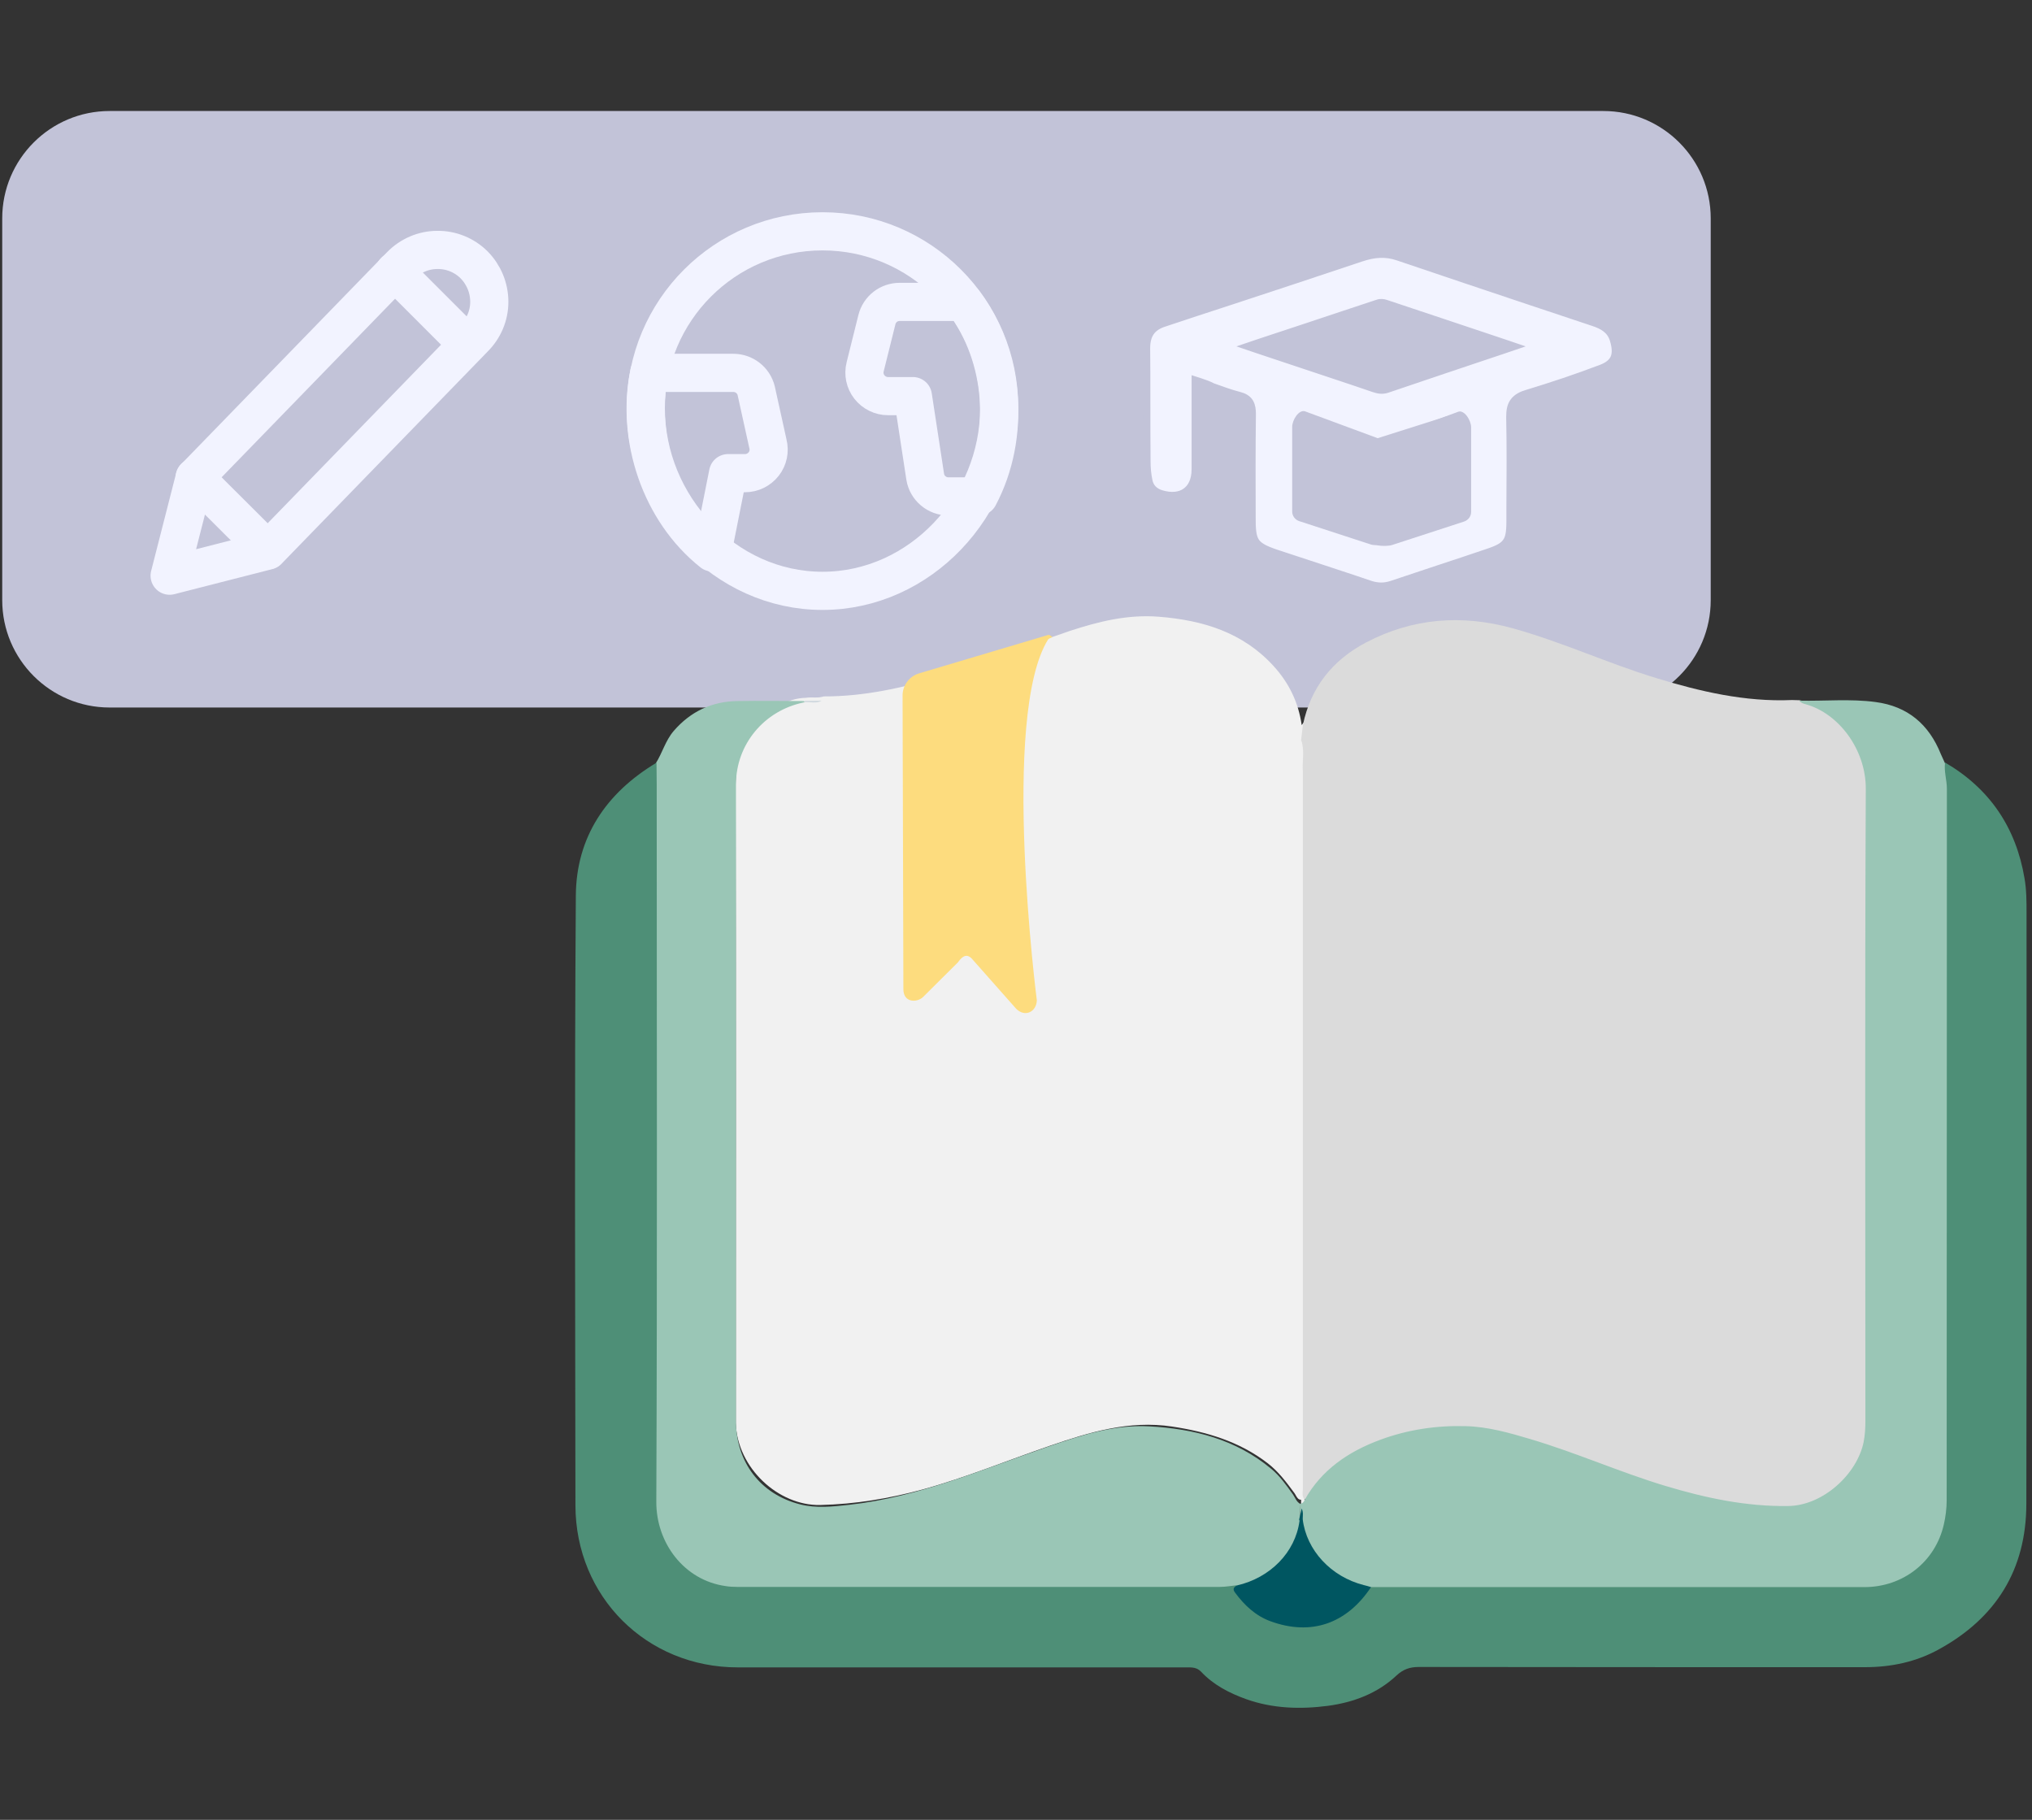 <?xml version="1.0" encoding="utf-8"?>
<!-- Generator: Adobe Illustrator 26.4.1, SVG Export Plug-In . SVG Version: 6.00 Build 0)  -->
<svg version="1.1" xmlns="http://www.w3.org/2000/svg" xmlns:xlink="http://www.w3.org/1999/xlink" x="0px" y="0px"
	 viewBox="0 0 1005 900" enable-background="new 0 0 1005 900" xml:space="preserve">
<rect x="0" y="0" width="1005" height="900" fill="#333333" stroke="none"/>
<g id="Ebene_2">
	<g>
		<path fill="#C2C3D8" d="M54.2,54.9H793c29.3,0,53.1,23.8,53.1,53.1v188.8c0,29.3-23.8,53.1-53.1,53.1H54.2
			c-29.3,0-53.1-23.8-53.1-53.1V108C1.1,78.7,24.9,54.9,54.2,54.9z"/>
		<path fill="none" stroke="#F2F3FF" stroke-width="18.877" stroke-linecap="round" stroke-linejoin="round" d="M234.5,131
			c-4.8-4.8-11.4-7.5-18.2-7.4c-6.8,0-13.3,2.8-18.1,7.7L96.3,236.2l-12.4,48.5l48.5-12.4l101.9-104.9c4.9-4.8,7.7-11.3,7.7-18.1
			C242,142.4,239.3,135.9,234.5,131z"/>
		<path fill="none" stroke="#F2F3FF" stroke-width="18.877" stroke-linecap="round" stroke-linejoin="round" d="M195.2,134.2
			l36.1,36.1"/>
		<path fill="none" stroke="#F2F3FF" stroke-width="18.877" stroke-linecap="round" stroke-linejoin="round" d="M96.3,236.1
			l36.1,36"/>
		<path fill="none" stroke="#F2F3FF" stroke-width="18.877" stroke-linecap="round" stroke-linejoin="round" d="M406.8,114.4
			c48.3,0,87.4,39.1,87.4,87.4s-39.1,90.4-87.4,90.4s-87.4-42.1-87.4-90.4S358.5,114.4,406.8,114.4z"/>
		<path fill="none" stroke="#F2F3FF" stroke-width="18.877" stroke-linecap="round" stroke-linejoin="round" d="M368.5,234
			c3.6,0,7-1.7,9.2-4.5c2.2-2.8,3-6.5,2.1-10l-5.8-26.3c-1.3-5.2-6-8.8-11.3-8.8h-41.6c-6.6,32.2,5.5,68.4,31.2,88.8l7.8-39.2H368.5
			z"/>
		<path fill="none" stroke="#F2F3FF" stroke-width="18.877" stroke-linecap="round" stroke-linejoin="round" d="M476.6,149.3H445
			c-5.4,0-10,3.6-11.3,8.8l-5.8,23.3c-0.9,3.5-0.1,7.2,2.1,10c2.2,2.8,5.6,4.5,9.2,4.5h12.3l6.1,39.9c0.9,5.6,5.8,9.7,11.5,9.7h15
			C499.9,215.7,497,176.4,476.6,149.3L476.6,149.3z"/>
		<path fill="#F2F3FF" stroke="#C2C3D8" stroke-width="3.716" d="M723.1,205.4v5.6c0,3.2,0,6.3,0,9.4c0,8.9,0,17.2,0.1,25.6
			c0.1,1.8-0.1,3.7-1,5.2c-1,1.7-2.7,2.6-5,2.9l0,0l0,0c-0.2,0-0.4,0.1-0.9,0.3c-0.1,0-0.2,0.1-0.3,0.1c-0.3,0.2-0.8,0.4-1.2,0.5
			l0,0l-0.6-1.8l0.6,1.8L723.1,205.4z M723.1,205.4l-2.4,0.8 M723.1,205.4l-2.4,0.8 M721.2,210.9l0.6,1.8c-0.2,0.1-0.4,0.1-0.6,0.2
			C721.2,212.2,721.2,211.6,721.2,210.9z M721.2,210.9h-1.9c0,0.2,0,0.4,0,0.6C720,211.3,720.6,211.1,721.2,210.9z M720.7,206.2
			c-3.8,1.3-7.6,5.5-11.2,6.7c-7.1,2.3-13.9,4.5-20.8,6.9c-3.8,1.2-7.2,1.3-10.9,0l0,0 M720.7,206.2l-42.9,13.6 M677.8,219.7
			L677.8,219.7 M677.8,219.7L677.8,219.7 M677.7,219.7c-5.7-2-11.5-3.9-17.3-5.8 M677.7,219.7l-17.3-5.8 M660.5,213.9
			c-3.3-1.1-6.6-2.2-9.8-3.3L660.5,213.9z M593.7,188.9l-2.5-0.8v2.6c0,4.5,0,9,0,13.3c0,8.5,0,19.8,0,28.1c0,5.4-1.9,9.1-4.8,11.1
			c-2.8,2-7,2.6-12.2,1c-3.2-1-5.3-3.1-6-6.2v0l0,0c-0.7-3.2-1-6.5-1-9.8v0v0c-0.1-8.8-0.1-20.7-0.1-29.5v0c0-8.8,0-17.7-0.1-26.5v0
			v0c0-3.4,0.7-6,2.1-8c1.4-2,3.6-3.5,6.8-4.5v0l0,0c10.8-3.6,21.7-7.2,32.5-10.7c21.7-7.1,43.3-14.3,64.9-21.5
			c6.3-2.1,11.9-2.6,18.1-0.5c23,7.8,46,15.5,69,23.2c9.2,3.1,18.4,6.1,27.6,9.2l0,0l0,0c4.9,1.6,8.5,3.8,10,8.5
			c1.2,3.9,1.3,6.8,0.4,9c-0.9,2.1-2.8,3.9-6.5,5.3v0c-12.1,4.6-24.4,8.7-36.6,12.4c-2.8,0.8-5.1,2-6.6,4c-1.5,2-1.9,4.5-1.9,7.6v0
			v0c0.3,13.9,0.2,30.7,0.1,44.5c0,2.3,0,4.7,0,7v0v0c0,5.5-0.5,8.4-2,10.4c-1.4,2-3.9,3.4-9,5.1l0,0l0,0
			c-8.3,2.8-16.6,5.6-24.9,8.3c-7.5,2.5-15,5-22.5,7.5l0,0l0,0c-3.8,1.3-7.2,1.2-10.9,0c-9.9-3.4-19.9-6.6-29.8-9.9
			c-5.7-1.9-11.3-3.7-17-5.6c-5.3-1.8-8-3.3-9.5-5.3c-1.5-2-2.1-5-2.1-10.5v0v0c-0.1-16.7-0.1-36.4,0.1-53v0v0c0-2-0.2-4-1.2-5.7
			c-1.1-1.8-2.9-2.8-5.3-3.4c-4.3-1.1-8.6-2.7-13.1-4.3C597.8,190.3,595.8,189.6,593.7,188.9z M643.1,215.9
			C643.1,215.9,643.1,215.9,643.1,215.9l1.9-0.1L643.1,215.9z M743.5,173.1l5.3-1.8l-5.3-1.8c-20.1-6.7-39.1-13.1-58.1-19.4l0,0
			c-1.1-0.4-2.7-0.6-4-0.1c-11,3.6-21.9,7.3-33.1,11c-8.4,2.8-16.9,5.6-25.7,8.5l-5.3,1.8l5.3,1.8c8,2.7,15.8,5.3,23.4,7.8
			c11.3,3.8,22.4,7.4,33.4,11.2c2.1,0.7,4.2,1.2,6.8,0.3l0,0l0,0C704.9,186,723.6,179.8,743.5,173.1z"/>
		<path fill="#C2C3D8" d="M678.1,269.3l-35.6-11.6c-2-0.7-3.4-2.6-3.4-4.7v-41.9c0-3.3,3.2-8.6,6.3-7.7l35.7,13.2
			c2.1,0.6,3.6,2.6,3.6,4.8l-0.1,43.1C684.6,267.9,681.3,270.3,678.1,269.3z"/>
		<path fill="#C2C3D8" d="M688.6,269.5l35.6-11.6c2-0.7,3.4-2.6,3.4-4.7v-41.9c0-3.3-3.2-8.6-6.3-7.7l-35.7,13.2
			c-2.1,0.6-3.6,2.6-3.6,4.8l-6,44.9C676,269.9,685.4,270.6,688.6,269.5z"/>
	</g>
</g>
<g id="Ebene_1">
	<g>
		<path fill="#F1F1F1" d="M407.4,344.4c19.9,0.1,39.1-4.3,58.1-9.8c21.7-6.3,42.3-15.4,63.7-22.6c14.3-4.7,28.7-8.2,43.9-7
			c21.7,1.7,41.6,7.7,56.8,24.4c7.5,8.2,12.3,17.9,13.9,29.2c0.6-0.8,1.1-1.4,1.6-2.1c2.1,2.6,0.2,5.4,0.4,8.1
			c-0.1,5.3,0,10.5,0,15.8c0,117.4,0,234.7,0,352.1c0,2.8,0.4,5.6-0.5,8.4c-3.2,2.3-4-1-5.1-2.5c-4-5.4-7.9-10.7-13.4-14.9
			c-14-10.7-30-15.4-47.1-18c-21.2-3.2-40.9,2.8-60.4,9.5c-21,7.2-41.5,15.7-62.9,21.6c-16.6,4.5-33.4,7.3-50.8,7.7
			c-20.5,0.4-41-18.2-41.7-40.6c0-1.4,0-2.8,0-4.2c0-103.8,0.1-207.6-0.1-311.4c0-17.1,7.3-29.6,21.2-38.7c4.2-2.7,8.7-4.2,13.6-4.3
			C401.6,344.6,404.5,345.4,407.4,344.4z"/>
		<path fill="#DBDBDB" d="M643.5,366.1c0.3-2.5,0.6-5.1,0.9-7.6c3.9-18.6,14.7-32.1,31.3-40.8c23.1-12.1,47.4-13.9,72.4-7
			c24.2,6.7,47,17.3,70.9,24.6c21.9,6.7,44.1,11.9,67.3,10.9c1.2,0,2.5,0.1,3.7,0.1c18.7,4,29.2,16.1,33.5,34.2
			c0.6,2.6,0.5,5.3,0.5,7.9c0,104.9,0,209.8,0,314.7c0,20.2-12.9,37.1-32.5,41.7c-7.9,1.9-16.2,1.2-24.2,0.4
			c-26.2-2.6-50.8-11.1-75.3-20.2c-13.9-5.1-27.8-10.1-42.1-14.3c-26.5-7.7-51.9-4.9-76.6,6.7c-9.7,4.6-17.8,11.4-24.1,20.3
			c-1.2,1.6-1.9,4.1-4.8,3.8c-1-1.8-0.5-3.7-0.5-5.5c0-117.9,0-235.7,0-353.6C643.7,377.2,644.5,371.6,643.5,366.1z"/>
		<path fill="#9AC6B6" d="M645.3,741.7c8.4-14.9,21.6-23.8,37.2-29.6c13.7-5.1,28-7.2,42.5-6.8c11,0.3,21.5,3.3,31.9,6.4
			c22.6,6.7,44.1,16.3,66.6,23.1c19.9,6,40,10.3,60.9,10c17.2-0.2,34-15.7,37.3-31.5c0.7-3.5,0.9-7.1,0.9-10.7
			c0-104.1-0.3-208.3,0.2-312.4c0.1-19.5-13.4-37.4-29.7-41.9c-1.2-0.3-2.4-0.7-3.2-1.8c12.6,0.3,25.3-1,37.8,0.7
			c15.8,2.1,26.3,11,32.2,25.7c0.6,1.4,1.3,2.8,1.9,4.2c2.3,4.1,2.2,8.7,2.4,13.2c0.2,6.1,0.1,12.2,0.1,18.3
			c0,110.1,0,220.1,0,330.2c0,10.6-1.4,20.9-7.9,29.8c-8.1,11.2-19.1,17.7-33,17.7c-80.4,0.2-160.8,0.1-241.2,0.1
			c-0.9,0-1.9,0-2.8-0.1c-15.5-2.5-27-10.5-33.9-24.9c-1.5-3.1-2.4-6.4-2.3-9.9c0.1-1.5-0.4-7,0-8.4c-0.4,1.7-0.1,7.5-0.1,9.3
			c-0.2,8.3-4.3,14.9-9.7,20.7c-6.3,6.7-13.9,11.5-23.4,12.4c-2.4,0.8-4.9,1-7.4,1c-79.4,0-158.9,0.1-238.3-0.1
			c-17.7-0.1-30.5-8.7-38.1-24.9c-2.1-4.6-3.2-9.4-3.2-14.5c0-120.6,0-241.3,0-361.9c0-2.7-0.1-5.3,1.4-7.7
			c3.2-5.1,4.7-11.1,8.8-15.9c8.4-9.7,18.9-14.6,31.5-14.8c10.9-0.2,21.8,0,32.8,0c0.4,0.2,0.5,0.3,0.4,0.5
			c-0.1,0.2-0.3,0.2-0.4,0.2c-19.6,4-33.5,20.8-33.5,40.5c0,104.9,0,209.8,0,314.7c0,20.4,12,36.4,31.8,41.4
			c7.9,2,16.1,1.1,24.2,0.2c34.3-3.8,65.7-17.5,97.9-28.6c16.3-5.6,32.8-11.2,50.5-10.2c22,1.2,42.8,6.4,60.2,20.9
			c4.4,3.6,7.6,8.2,10.9,12.8c1.1,1.6,1.7,3.7,3.7,4.7C644,742.9,644.4,742.2,645.3,741.7z"/>
		<path fill="#4E8F77" d="M678.1,784.9c81.3,0,162.7,0,244,0c19.1,0,35.1-12.5,39.3-31c0.9-3.9,1.4-8,1.4-12
			c0.1-117.3,0-234.5,0.1-351.8c0-4.4-1.5-8.6-0.9-13c22.1,12.9,35.1,32.2,39.3,57.3c1,5.7,1,11.5,1,17.3
			c0,97.4,0.1,194.8-0.1,292.2c-0.1,32.4-15,56.3-43.3,71.8c-11.2,6.2-23.6,8.8-36.5,8.8c-73.5,0-147.1,0-220.6-0.1
			c-4.5,0-7.8,1.1-11.2,4.3c-9.4,8.8-21.2,13.2-33.7,14.9c-13.7,1.8-27.4,1.4-40.6-3.3c-8.3-3-16.1-7-22.2-13.5
			c-2.2-2.3-4.6-2.2-7.2-2.2c-74,0-148,0-222,0c-45.1,0-80.2-34.9-80.3-80.1c-0.1-100.5-0.5-201.1,0.2-301.6
			c0.2-28.9,15-50.8,39.9-65.7c0,3.7,0.1,7.4,0.1,11c0,118.2,0.3,236.3-0.2,354.5c-0.1,20.2,13.6,38.8,34.3,41.7
			c1.8,0.3,3.7,0.4,5.6,0.4c79.6,0,159.2,0,238.8,0c2.8,0,5.5-0.5,8.3-0.8c0.1,2.8,1.6,4.9,3.4,6.9c14,16.1,42.6,18.4,58.9-2.3
			C675.2,787.1,676.1,785.5,678.1,784.9z"/>
		<path fill="#D2DAE0" d="M397.9,347.3c0.1-0.2,0.1-0.5,0-0.7c2.8,0,5.7-0.1,8.5-0.1C403.7,348.2,400.7,347,397.9,347.3z"/>
		<path fill="#F1F1F1" d="M645.3,741.7c-0.3,0.9-0.9,1.6-1.8,1.9c0-120.6,0-241.1,0-361.7c0.3-0.4,0.6-0.4,0.9,0
			c0,118,0,235.9,0,353.9C644.4,737.8,643.7,740,645.3,741.7z"/>
		<path fill="#F1F1F1" d="M644.4,382l-0.4,0c0,0-0.4,0-0.4,0c0-5.3,0-10.6,0-15.8C645.4,371.3,643.9,376.7,644.4,382z"/>
		<path fill="#005661" d="M678.1,784.9c-12.1,18.2-29.7,24.2-49.7,16.9c-7.4-2.7-12.9-7.9-17.5-14.1c-1.4-1.8-0.7-2.7,0.8-3.6
			c16.6-3.8,28.9-16.4,31-31.8c0.3-0.7,0.5-1.7,1.6-1c1.8,15.3,14,28.5,30.2,32.6C675.7,784.2,676.9,784.5,678.1,784.9z"/>
		<path fill="#005661" d="M644.3,751.3c-0.5,0.3-1.3,0.4-1.8,0.7c0-1,0.9-3.6,1.3-6C644.7,748.1,644.3,749.7,644.3,751.3z"/>
	</g>
	<path fill="#9AC6B6" d="M498.7,322"/>
	<path fill="#FDDC7E" d="M520.5,315.1c0,0-1.1-1-1.6-1.1c-0.3-0.1-1.1,0.2-1.1,0.2l-63.2,18.8c-4.8,1.4-8.2,5.9-8.2,10.9l0.4,145.3
		c0,6.8,6.8,6.7,9.7,3.9l17.3-17.2c2.3-3.3,4.6-4.5,7.2-1.4l21.6,24.4c4.3,4.3,10,1.6,10.2-4.2c0,0-18.1-140.6,5.6-178.5
		C518.8,315.7,520.5,315.1,520.5,315.1z"/>
</g>
</svg>

